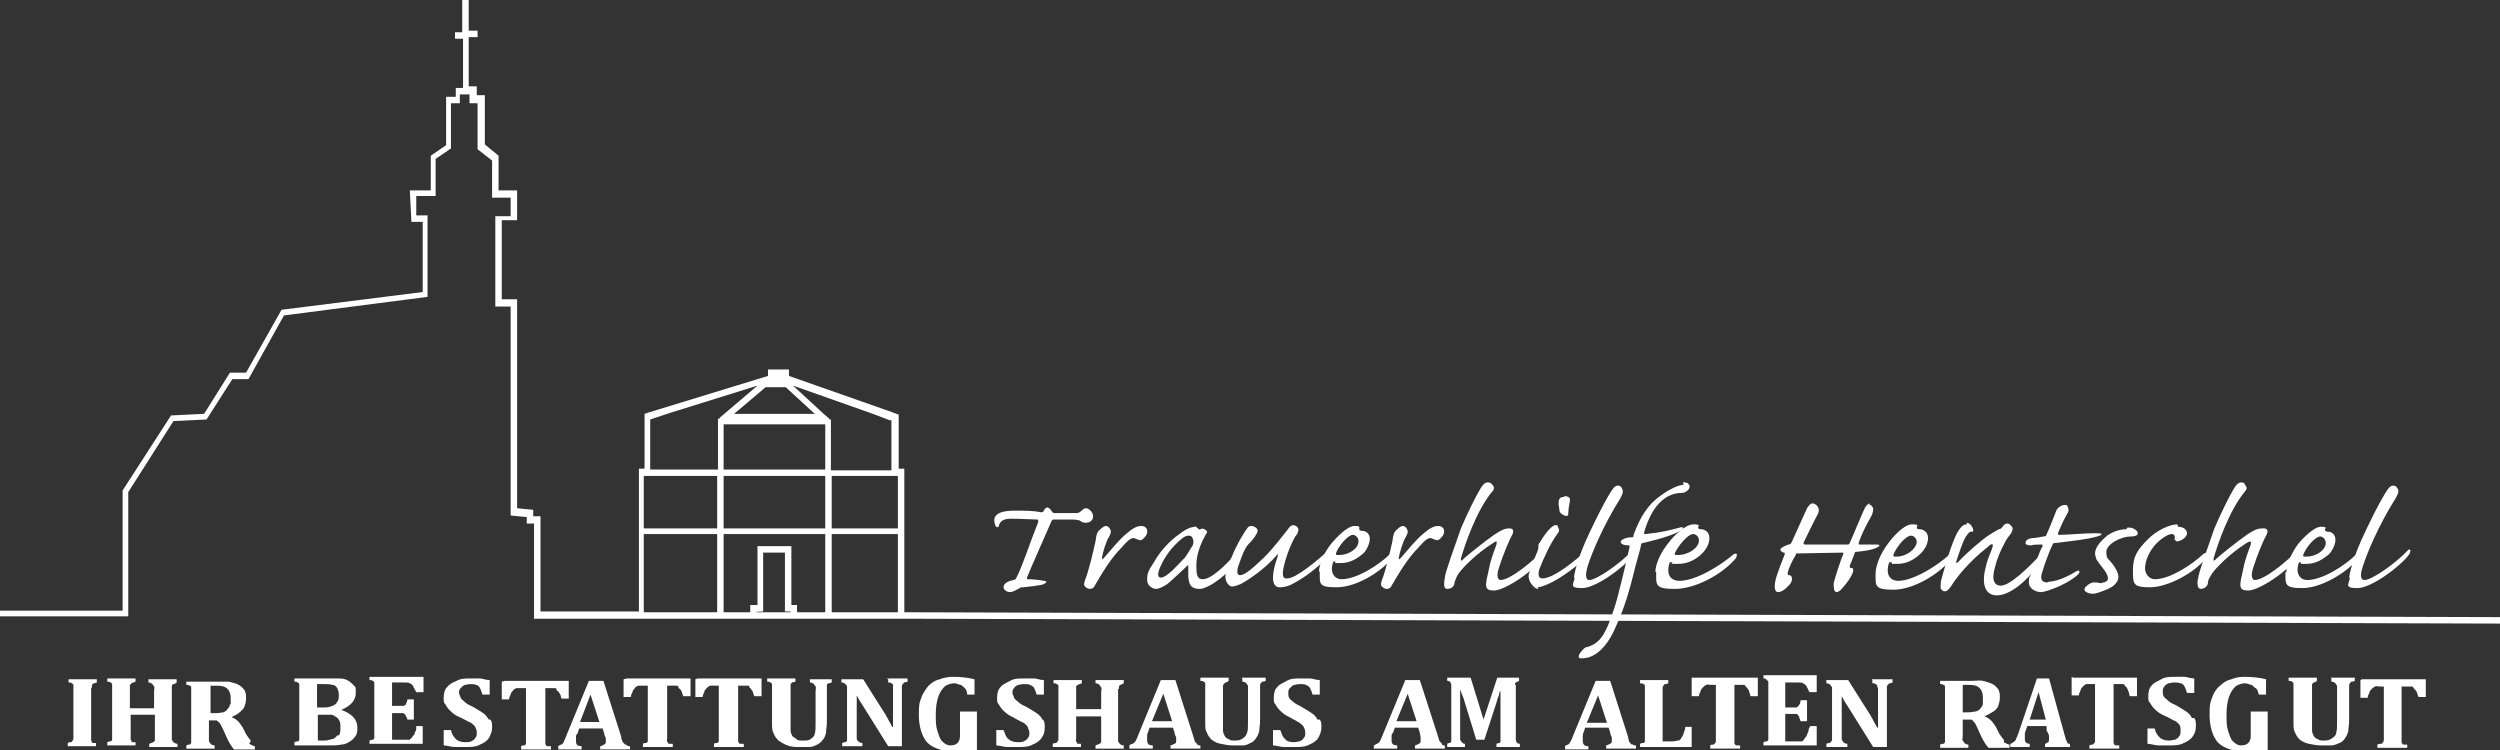 <?xml version="1.0" encoding="UTF-8"?>
<svg xmlns="http://www.w3.org/2000/svg" version="1.1" viewBox="0 0 309.9 93">
  <rect x="0" y="0" width="309.9" height="93" fill="#333333" stroke="none"/>
  <defs>
    <style>
      .cls-1 {
        fill: #fff;
      }
    </style>
  </defs>
  <!-- Generator: Adobe Illustrator 28.7.0, SVG Export Plug-In . SVG Version: 1.2.0 Build 136)  -->
  <g>
    <g id="Ebene_1">
      <g id="Layer_1">
        <path class="cls-1" d="M113.7,75.9h-1.6v-17.8h-.7v-6.7l-.8-.3-12.8-4.5v-.8h-2.6v.8l-14.7,4.5-.6.2v6.8h-.7v17.7h-12.2v-11.8h-.9s0-.8,0-.8l-2-.2v-25.9h-1.9v-9.8h1.9v-3.7h-2.3v-4.3l-1.7-1.4v-6.1h-1v-1.1h-1v-6.1s1.1,0,1.1,0v-.8h-1.1V0h-.8v4s-.9,0-.9,0v.8h1v6.1s-.9,0-.9,0v1.1h-1.2s0,6,0,6l-1.9,1.3v4.3h-2.6l.2,3.9h1.4v8.7l-17.5,2.2-4.4,7.8h-2l-3.2,5.1-4.1.2-6,9.3v14.9H0S0,76.4,0,76.4h15.1s.8,0,.8,0v-15.4l5.6-8.8,4.1-.2,3.2-5h2l4.4-7.9,17.8-2.3v-10.1h-1.4v-2.4c0,0,2.4,0,2.4,0v-4.6s1.9-1.3,1.9-1.3v-5.6c0,0,1.1,0,1.1,0v-1.1h1.2v1.1h1v5.7c0,0,1.8,1.4,1.8,1.4v4.6h2.3v2.3h-1.9v11.2h1.9v25.9l2,.2v.8s.9,0,.9,0v11.8h11.5s2.2,0,2.2,0h9.1s4.1,0,4.1,0h.9s.8,0,.8,0h2.7s.7,0,.7,0h5s8.2,0,8.2,0h2.4s196.3.6,196.3.6v-.8l-196.3-.6h0ZM97.4,48l3.6,3.3h-10l3.9-3.3h2.5ZM88.9,75.9h-9.1v-9.7h9.1s0,9.7,0,9.7ZM88.9,65.5h-9.1v-6.5h9.1v6.5ZM89.2,51.9h-.2v6.3h-8.4v-6.2h0s2.4-.8,2.4-.8l10.9-3.4-4,3.4-.7.6ZM98,75.9h-4.3c0-.1.9-.1.9-.1v-7.3h2.7v7.3h.7c0,.1,0,.1,0,.1ZM102.3,75.9h-3.5v-.9h-.7v-7.3h-4.2v7.3h-.9v.9h-3.3v-9.7h12.6s0,9.7,0,9.7ZM102.3,65.5h-12.6v-6.5h12.6v6.5ZM102.3,58.2h-12.6v-5.6h12.6v5.6ZM102.8,51.9l-.7-.6-3.8-3.5,9.9,3.5,2.1.8h.2v6.2h-7.5v-6.3s-.2,0-.2,0ZM111.3,75.9h-8.2v-9.7h8.2s0,9.7,0,9.7ZM111.3,65.5h-8.2v-6.5h8.2v6.5Z"/>
        <g>
          <g>
            <path class="cls-1" d="M11.4,85.2c0-.1,0-.2,0-.3,0,0,.1-.1.2-.2,0,0,.2,0,.4-.1v-.4h-3.5v.4c.2,0,.3,0,.4.1,0,0,.2.1.2.2,0,0,0,.2,0,.3,0,.1,0,.3,0,.5v5.3c0,.2,0,.4,0,.5,0,.1,0,.2-.1.3,0,0-.1.2-.2.2-.1,0-.2,0-.4.1v.4h3.5v-.4c-.1,0-.2,0-.3,0s-.2,0-.2-.1c0,0,0-.1-.1-.2,0,0,0-.2,0-.3s0-.3,0-.4v-5.3c0-.2,0-.4,0-.5Z"/>
            <path class="cls-1" d="M21.3,85.3c0,0,0-.2,0-.3,0,0,.1-.2.2-.2,0,0,.2,0,.4-.2v-.4h-3.5v.4c.2,0,.4.1.5.2,0,0,.1.2.2.3s0,.3,0,.6v2.1h-3v-2.1c0-.3,0-.5,0-.7,0-.1.1-.2.2-.3,0,0,.2-.1.5-.2v-.4h-3.5v.4c.2,0,.3,0,.4.1,0,0,.2.1.2.2,0,0,0,.2,0,.3s0,.3,0,.5v5.3c0,.2,0,.4,0,.5,0,.1,0,.2,0,.3,0,0-.1.2-.2.2-.1,0-.2,0-.4.1v.4h3.5v-.4c-.1,0-.2,0-.3,0s-.2,0-.2-.1c0,0,0-.1-.1-.2,0,0,0-.2,0-.3,0-.1,0-.3,0-.4v-2.4h3v2.4c0,.3,0,.6,0,.7,0,.1,0,.2-.2.3,0,0-.2.1-.5.2v.4h3.5v-.4c-.2,0-.4-.1-.5-.2s-.1-.2-.2-.3c0-.1,0-.3,0-.7v-5.3c0-.2,0-.4,0-.5Z"/>
            <path class="cls-1" d="M31.1,91.8c-.2-.2-.4-.5-.6-.8l-.4-.8c-.2-.3-.4-.6-.6-.8-.2-.2-.5-.4-.8-.5h0c.4-.2.8-.4,1-.6s.5-.4.6-.7c.1-.3.2-.6.2-1s0-.6-.1-.8c0-.2-.2-.4-.4-.6-.2-.2-.4-.3-.6-.4-.3-.1-.6-.2-1-.3-.4,0-.8,0-1.4,0h-3.9v.4c.2,0,.3,0,.4.1.1,0,.2.1.2.2,0,0,0,.2,0,.3,0,.1,0,.3,0,.5v5.3c0,.2,0,.4,0,.5,0,.1,0,.2,0,.3,0,0-.1.2-.2.2-.1,0-.2,0-.4.1v.4h3.5v-.4c-.2,0-.4-.1-.5-.2,0,0-.1-.2-.2-.3,0-.1,0-.3,0-.6v-2h.4c.2,0,.4,0,.5,0s.2.1.4.3c.1.1.2.3.4.7l.5,1.1c.3.7.6,1.1.9,1.5h2.6v-.4c-.2,0-.5-.2-.7-.3ZM28.5,87.3c0,.2-.1.4-.3.6-.1.2-.3.3-.5.4-.2,0-.5.1-.9.1h-.7v-3.4c.1,0,.4,0,.8,0,.6,0,1,.1,1.3.4.3.3.4.7.4,1.2s0,.5,0,.7Z"/>
            <path class="cls-1" d="M43.7,88.8c-.3-.3-.8-.6-1.4-.8h0c1.2-.5,1.8-1.2,1.8-2.1s0-.6-.2-.9c-.2-.2-.4-.4-.7-.6-.3-.2-.7-.3-1.1-.3-.3,0-.7,0-1.2,0h-4.4v.4c.2,0,.3,0,.4.1,0,0,.2.1.2.2,0,0,0,.2,0,.3,0,.1,0,.3,0,.5v5.3c0,.2,0,.3,0,.5s0,.2,0,.3-.1.2-.2.2c0,0-.2,0-.4.1v.4h4.2c.6,0,1.2,0,1.6-.1.4,0,.8-.2,1.1-.4.3-.2.5-.4.7-.7s.2-.7.2-1.1-.2-.9-.5-1.2ZM39.3,84.8c.3,0,.6,0,.9,0s.7,0,1,.1c.3,0,.5.2.6.4.1.2.2.5.2.8s0,.7-.2.9c-.1.2-.3.4-.6.5-.2.1-.6.2-1,.2h-.9v-2.9ZM41.9,91.1c-.2.2-.4.4-.6.5-.3,0-.6.2-1,.2s-.7,0-.9,0v-3.2h.9c.3,0,.6,0,.8,0,.2,0,.4.2.6.3.2.1.3.3.4.5s.1.5.1.8,0,.7-.2,1Z"/>
            <path class="cls-1" d="M51.6,90.3c0,.3-.2.5-.2.6s-.1.3-.2.3c0,0-.1.2-.2.3,0,0-.2.1-.2.2,0,0-.2,0-.3,0,0,0-.2,0-.4,0h-1.5v-3.3h.9c.2,0,.4,0,.5,0,0,0,.2.1.3.3,0,.1.2.3.2.5h.8v-2.5h-.8c0,.2-.1.4-.2.6,0,.1-.2.2-.3.2s-.3,0-.5,0h-.9v-2.9h1.5c.3,0,.6,0,.7.1.1,0,.3.2.4.3,0,.1.2.4.4.8h.9v-1.9h-6.7v.4c.2,0,.3,0,.4.1,0,0,.2.1.2.2,0,0,0,.2,0,.3s0,.3,0,.5v5.3c0,.2,0,.4,0,.5,0,.1,0,.2,0,.3,0,0-.1.2-.2.2,0,0-.2,0-.4.1v.4h6.6v-2.2c.1,0-.8,0-.8,0Z"/>
            <path class="cls-1" d="M60.6,89.2c-.2-.3-.4-.6-.7-.8-.3-.2-.8-.5-1.3-.8-.5-.2-.8-.4-1-.6-.2-.2-.4-.3-.5-.5,0-.2-.2-.4-.2-.6s0-.4.2-.6.3-.3.5-.4c.2,0,.4-.1.7-.1s.5,0,.7.1c.2,0,.4.2.5.4.1.2.2.4.3.8h.9v-1.8c-.5,0-.9-.2-1.2-.2-.4,0-.7,0-1.1,0-.7,0-1.3,0-1.8.3-.5.2-.9.4-1.2.8-.3.3-.4.8-.4,1.3s0,.6.2.8c.1.2.3.5.5.7.2.2.4.4.7.6.3.2.6.3,1,.5.4.2.7.4,1,.5.2.2.4.3.5.5.1.2.2.4.2.7s0,.5-.2.7c-.1.2-.3.3-.5.4s-.5.1-.7.1c-.5,0-.9-.1-1.2-.4s-.5-.6-.6-1.1h-.9v1.9c.4,0,.9.2,1.4.2.5,0,1,0,1.4,0s1.2,0,1.7-.3c.5-.2.9-.5,1.1-.8.2-.4.4-.8.4-1.3s0-.7-.2-1Z"/>
            <path class="cls-1" d="M62.2,84.5v2.2h.9c0-.2.1-.4.2-.6,0-.2.2-.4.3-.5,0-.1.2-.2.4-.3.1,0,.4,0,.6,0h.6v6.1c0,.2,0,.4,0,.5,0,.1,0,.2,0,.3,0,0-.1.2-.2.2s-.3,0-.4.1v.4h3.7v-.4c-.2,0-.3,0-.4,0,0,0-.2,0-.2-.1,0,0,0,0-.1-.2,0,0,0-.2,0-.3,0-.1,0-.3,0-.5v-6.1h.5c.2,0,.3,0,.4,0,.1,0,.2,0,.3,0,0,0,.2,0,.2.2s.1.1.2.2c0,0,.1.2.2.3s.1.3.2.6h.9v-2.2s-7.9,0-7.9,0Z"/>
            <path class="cls-1" d="M77.5,92.3c0,0-.2-.2-.3-.3,0-.1-.2-.3-.2-.7l-2.2-6.9h-1.8l-2.8,6.8c-.1.3-.2.5-.3.7,0,.2-.2.3-.3.4-.1,0-.3.1-.4.2v.4h2.9v-.4c-.5,0-.7-.2-.7-.6s0-.3,0-.5c0-.2,0-.3.2-.5l.2-.6h2.9l.2.6c0,.2.1.4.2.6,0,.2,0,.3,0,.4s0,.3-.2.4c-.1,0-.3.2-.5.2v.4h3.7v-.4c-.2,0-.3,0-.5-.2h0ZM71.9,89.5l1.3-3.4,1.1,3.4h-2.4Z"/>
            <path class="cls-1" d="M77.3,84.2v2.2h.9c0-.2.1-.4.2-.6,0-.2.2-.4.3-.5,0-.1.2-.2.4-.3.2,0,.3,0,.6,0h.6v6.1c0,.2,0,.4,0,.5,0,.1,0,.2,0,.3,0,0-.1.2-.2.2-.1,0-.3,0-.4.1v.4h3.7v-.4c-.2,0-.3,0-.4,0,0,0-.2,0-.2-.1,0,0,0,0-.1-.2s0-.2,0-.3c0-.1,0-.3,0-.5v-6.1h.5c.2,0,.3,0,.4,0,.1,0,.2,0,.3,0,0,0,.2,0,.2.2s.1.1.2.2c0,0,.1.2.2.3,0,.1.1.3.2.6h.9v-2.2h-7.9Z"/>
            <path class="cls-1" d="M86.2,84.2v2.2h.9c0-.2.1-.4.2-.6,0-.2.2-.4.3-.5.1-.1.2-.2.4-.3.1,0,.3,0,.6,0h.5v6.1c0,.2,0,.4,0,.5,0,.1,0,.2,0,.3,0,0-.1.2-.2.2-.1,0-.3,0-.4.1v.4h3.7v-.4c-.2,0-.3,0-.4,0,0,0-.2,0-.2-.1,0,0,0,0-.1-.2,0,0,0-.2,0-.3,0-.1,0-.3,0-.5v-6.1h.5c.2,0,.3,0,.4,0,.1,0,.2,0,.3,0s.2,0,.2.2c0,0,.1.1.2.2,0,0,.1.2.2.3,0,.1.1.3.2.6h.9v-2.2h-7.9Z"/>
            <path class="cls-1" d="M100.4,84.2v.4c.2,0,.4.1.5.2,0,0,.1.2.2.3s0,.3,0,.6v3.9c0,.6,0,1.1-.1,1.3,0,.3-.2.5-.5.7-.2.2-.6.2-1,.2s-.6,0-.8-.2-.4-.2-.5-.4c-.1-.2-.2-.4-.2-.7,0-.3,0-.6,0-.9v-4c0-.2,0-.4,0-.5,0-.1,0-.2,0-.3,0,0,.1-.1.2-.2s.2,0,.4-.1v-.4h-3.5v.4c.2,0,.3,0,.4.1,0,0,.2.1.2.2,0,0,0,.2,0,.3s0,.3,0,.5v4c0,.5,0,1,.2,1.3.1.3.3.6.6.9.3.2.6.4,1.1.6s1,.2,1.6.2.8,0,1.2,0c.3,0,.7-.2.9-.3s.5-.3.7-.6c.2-.2.3-.5.4-.9,0-.3.1-.8.1-1.3v-3.8c0-.2,0-.4,0-.5,0-.1,0-.2,0-.3,0,0,.1-.2.2-.2,0,0,.2,0,.4-.1v-.4h-3Z"/>
            <path class="cls-1" d="M110.1,84.2v.4c.2,0,.3,0,.4.1s.1,0,.2.2c0,0,0,.2,0,.3,0,.1,0,.3,0,.6v1.1c0,1.2,0,2.2,0,3.2h-.1c-.2-.4-.4-.7-.6-1.1-.2-.4-.4-.7-.6-1l-2.4-3.8h-2.7v.4c.2,0,.4.1.5.2,0,0,.2.2.2.3s0,.3,0,.6v5.3c0,.2,0,.3,0,.5,0,.1,0,.2,0,.3,0,0-.1.2-.2.2,0,0-.2,0-.4.1v.4h2.5v-.4c-.2,0-.4-.1-.5-.2,0,0-.2-.2-.2-.3,0-.1,0-.3,0-.6v-2c0-1,0-1.9,0-2.8h0c.2.4.5.9.9,1.5l3,4.8h1.7v-6.8c0-.3,0-.4,0-.6,0-.1,0-.2.1-.3s.1-.1.2-.2.2,0,.4-.1v-.4h-2.6Z"/>
            <path class="cls-1" d="M120.1,93h0,0Z"/>
            <path class="cls-1" d="M129.2,89.2c-.1-.3-.4-.6-.7-.8s-.8-.5-1.3-.8c-.5-.2-.8-.4-1-.6-.2-.2-.4-.3-.5-.5,0-.2-.2-.4-.2-.6s0-.4.2-.6c.1-.2.3-.3.5-.4.2,0,.4-.1.7-.1s.6,0,.8.1.4.2.5.4c.1.2.2.4.3.8h.9v-1.8c-.5,0-.9-.2-1.2-.2-.4,0-.8,0-1.2,0-.7,0-1.3,0-1.8.3s-.9.4-1.2.8c-.3.3-.4.8-.4,1.3s0,.6.2.8c.1.2.3.5.5.7.2.2.4.4.7.6.3.2.6.3.9.5.4.2.7.4,1,.5.2.2.4.3.5.5,0,.2.2.4.2.7s0,.5-.2.7c-.1.2-.3.3-.5.4s-.4.1-.7.1c-.5,0-.9-.1-1.2-.4-.3-.2-.4-.6-.6-1.1h-.9v1.9c.4,0,.9.2,1.4.2.5,0,1,0,1.4,0s1.2,0,1.7-.3c.5-.2.9-.5,1.1-.8.3-.4.4-.8.4-1.3s0-.7-.2-1h0Z"/>
            <path class="cls-1" d="M138.7,85.4c0-.1,0-.2,0-.3,0,0,.1-.2.2-.2,0,0,.2-.1.4-.2v-.4h-3.5v.4c.2,0,.4.1.5.2,0,0,.1.2.2.3s0,.3,0,.7v2h-3.1v-2c0-.3,0-.5,0-.7,0-.1,0-.2.2-.3,0,0,.2-.1.5-.2v-.4h-3.5v.4c.2,0,.3,0,.4.1,0,0,.2.1.2.2s0,.2,0,.3,0,.3,0,.5v5.3c0,.2,0,.4,0,.5,0,.1,0,.2-.1.3,0,0-.1.2-.2.2-.1,0-.2,0-.4.1v.4h3.5v-.4c-.1,0-.2,0-.3,0s-.2,0-.2-.1c0,0,0-.1-.1-.2s0-.2,0-.3c0-.1,0-.3,0-.4v-2.4h3.1v2.4c0,.3,0,.6,0,.7s0,.2-.2.3c0,0-.2.1-.5.2v.4h3.5v-.4c-.2,0-.4-.1-.5-.2,0,0-.1-.2-.2-.3,0-.1,0-.3,0-.7v-5.3c0-.2,0-.4,0-.5h0Z"/>
            <path class="cls-1" d="M148.4,92.2c-.1,0-.2-.2-.3-.3,0-.1-.1-.3-.2-.7l-2.2-6.9h-1.8l-2.8,6.8c-.1.3-.2.5-.3.7-.1.2-.2.3-.4.4-.1,0-.3.1-.4.2v.4h2.9v-.4c-.5,0-.7-.2-.7-.6s0-.3,0-.5,0-.3.1-.5l.2-.6h2.9l.2.6c0,.2.1.4.2.6,0,.2,0,.3,0,.4,0,.2,0,.3-.2.4-.1,0-.3.2-.5.2v.4h3.7v-.4c-.2,0-.4,0-.4-.2h0ZM142.8,89.4l1.4-3.4,1.1,3.4h-2.4Z"/>
            <path class="cls-1" d="M154,84.1v.4c.2,0,.4.1.5.2,0,0,.1.2.2.3,0,.1,0,.3,0,.6v3.9c0,.6,0,1-.1,1.3-.1.3-.2.5-.5.7-.2.2-.6.3-1,.3s-.6,0-.8-.2c-.2,0-.4-.2-.5-.4-.1-.2-.2-.4-.2-.7,0-.3,0-.6,0-.9v-4c0-.2,0-.4,0-.5,0-.1,0-.2.1-.3,0,0,.1-.1.2-.2,0,0,.2,0,.4-.2v-.4h-3.5v.4c.2,0,.3,0,.4.1,0,0,.2.1.2.2,0,0,0,.2,0,.3s0,.3,0,.5v4c0,.6,0,1,.2,1.3.1.3.3.6.6.9.3.2.6.4,1.1.5s1,.2,1.6.2.8,0,1.2,0c.4,0,.7-.2.9-.3.3-.1.5-.3.7-.6s.3-.5.4-.9c0-.3.1-.8.1-1.3v-3.8c0-.2,0-.3,0-.5s0-.2.1-.3c0,0,.1-.2.2-.2,0,0,.2,0,.4-.1v-.4h-3Z"/>
            <path class="cls-1" d="M163.3,89.2c-.1-.3-.4-.6-.7-.8-.3-.2-.8-.5-1.3-.8-.4-.2-.8-.4-1-.6-.2-.2-.4-.3-.5-.5-.1-.2-.1-.4-.1-.6s0-.4.2-.6.3-.3.5-.4c.2,0,.4-.1.7-.1s.6,0,.8.1.4.2.5.4c.1.2.2.4.3.8h.9v-1.8c-.5,0-.9-.2-1.2-.2s-.8,0-1.1,0c-.7,0-1.3,0-1.8.3s-.9.4-1.2.8c-.3.3-.4.8-.4,1.3s0,.6.2.8c.1.2.3.5.5.7.2.2.4.4.7.6.3.2.6.3.9.5.4.2.7.4.9.5.2.2.4.3.5.5.1.2.2.4.2.7s0,.5-.2.7c-.1.2-.3.3-.5.4-.2,0-.4.1-.7.1-.5,0-.9-.1-1.1-.4-.3-.2-.4-.6-.6-1.1h-.9v1.9c.4,0,.9.2,1.4.2.5,0,1,0,1.4,0s1.2,0,1.7-.3c.5-.2.9-.5,1.1-.8.2-.4.4-.8.4-1.3s0-.7-.2-1h0Z"/>
            <path class="cls-1" d="M178.7,92.1c-.1,0-.2-.2-.3-.3,0-.1-.1-.3-.2-.7l-2.2-6.8h-1.8l-2.8,6.8c-.1.3-.2.5-.3.7-.1.2-.2.3-.4.4-.1,0-.3.2-.4.2v.4h2.9v-.4c-.5,0-.7-.2-.7-.6s0-.3,0-.5c0-.2,0-.3.2-.5l.2-.6h2.9l.2.6c0,.2.1.4.1.6,0,.2,0,.3,0,.4s0,.3-.2.4c-.1,0-.3.2-.5.2v.4h3.7v-.4c-.2,0-.3,0-.4-.2ZM173.1,89.4l1.4-3.4,1.1,3.4h-2.4Z"/>
            <path class="cls-1" d="M187.8,84.9c0-.1,0-.2.1-.3,0,0,.2-.1.4-.2v-.4h-2.7l-1.7,5.2-1.6-5.2h-2.9v.4c.2,0,.4.1.4.2,0,0,.1.2.1.3,0,.1,0,.3,0,.7v5.5c0,.2,0,.4,0,.5s0,.2,0,.3c0,0-.1.2-.2.2,0,0-.2,0-.3.1v.4h2.2v-.4c-.2,0-.3-.1-.4-.2s-.1-.2-.2-.3c0-.1,0-.3,0-.7v-2.9c0-1,0-1.8,0-2.5h.1c0,.3.2.6.3.9l1.6,5.2h1l1.5-4.6c.1-.4.2-.7.3-.9,0-.2.1-.3.1-.5h.1c0,.2,0,.5,0,1,0,.5,0,.9,0,1.2v3.1c0,.3,0,.5,0,.6,0,.1,0,.2,0,.3,0,0,0,.1-.1.2,0,0-.2,0-.4.1v.4h2.9v-.4c-.2,0-.4-.1-.4-.2,0,0-.1-.2-.1-.3,0-.2,0-.3,0-.6v-5.5c0-.3,0-.5,0-.7h0Z"/>
            <path class="cls-1" d="M202.3,92.3c-.1,0-.2-.2-.3-.3s-.1-.3-.2-.7l-2.2-6.9h-1.8l-2.8,6.8c-.1.3-.2.5-.3.7-.1.2-.2.3-.3.4-.1,0-.3.1-.4.2v.4h2.9v-.4c-.5,0-.7-.2-.7-.7s0-.3,0-.5c0-.2,0-.3.1-.5l.2-.6h2.9l.2.6c0,.2.1.4.2.6,0,.2,0,.3,0,.4,0,.2,0,.3-.2.4-.1,0-.3.2-.5.2v.4h3.7v-.4c-.2,0-.4,0-.5-.2h0ZM196.7,89.6l1.4-3.4,1.1,3.4h-2.4Z"/>
            <path class="cls-1" d="M208.9,90.2c0,.2-.1.4-.2.7,0,.2-.2.4-.3.6-.1.2-.2.3-.4.3s-.4.1-.6.1h-1.3v-6.1c0-.2,0-.4,0-.5,0-.1,0-.2.1-.3,0,0,.1-.2.2-.2.1,0,.2,0,.4-.1v-.4h-3.5v.4c.2,0,.3,0,.4.1.1,0,.2.1.2.2,0,0,0,.2,0,.3,0,.1,0,.3,0,.5v5.3c0,.2,0,.4,0,.5s0,.2,0,.3-.1.2-.2.2c-.1,0-.2,0-.4.1v.4h6.4v-2.5c.1,0-.8,0-.8,0h0Z"/>
            <path class="cls-1" d="M209.7,84v2.3h.9c0-.2.1-.4.2-.6,0-.2.2-.4.3-.5.1-.1.2-.2.4-.3s.4,0,.6,0h.6v6.4c0,.2,0,.4,0,.5,0,.1,0,.3-.1.3,0,0-.1.2-.2.2-.1,0-.3,0-.4.1v.4h3.7v-.4c-.2,0-.3,0-.4,0,0,0-.2,0-.2-.1,0,0-.1-.1-.1-.2,0,0,0-.2,0-.3,0-.1,0-.3,0-.5v-6.4h.5c.2,0,.3,0,.4,0,.1,0,.2,0,.3,0,0,0,.1,0,.2.2,0,0,.1.1.2.2,0,0,.1.2.2.3,0,.1.1.3.2.7h.9v-2.3h-7.9,0Z"/>
            <path class="cls-1" d="M224.2,90.4c0,.3-.1.5-.2.6,0,.2-.1.3-.2.4,0,0-.1.2-.2.3,0,0-.2.2-.2.2,0,0-.2,0-.3,0-.1,0-.2,0-.4,0h-1.4v-3.4h.9c.2,0,.4,0,.5,0,.1,0,.2.2.3.3,0,.1.1.3.2.6h.8v-2.6h-.8c0,.3-.1.5-.2.6,0,.1-.2.2-.3.3-.1,0-.3,0-.5,0h-.9v-3.1h1.5c.3,0,.6,0,.7.1.1,0,.3.2.4.3.1.2.2.4.4.8h.9v-2.1h-6.6v.4c.2,0,.3,0,.4.2,0,0,.2.1.2.2,0,0,0,.2,0,.3,0,.1,0,.3,0,.5v5.6c0,.2,0,.4,0,.5,0,.1,0,.2,0,.3,0,0-.1.2-.2.2,0,0-.2,0-.4.1v.4h6.6v-2.4c.1,0-.8,0-.8,0h0Z"/>
            <path class="cls-1" d="M232.1,84.3v.4c.2,0,.3,0,.4.1,0,0,.1,0,.2.2,0,0,0,.2.1.3,0,.1,0,.3,0,.6v1.1c0,1.2,0,2.2,0,3.2h-.1c-.2-.4-.4-.7-.6-1.1-.2-.4-.4-.7-.6-1l-2.4-3.8h-2.7v.4c.2,0,.4.1.5.2,0,0,.1.2.2.3,0,.1,0,.3,0,.6v5.3c0,.2,0,.3,0,.5,0,.1,0,.2-.1.3,0,0-.1.2-.2.2-.1,0-.2,0-.4.1v.4h2.6v-.4c-.2,0-.4-.1-.5-.2,0,0-.1-.2-.2-.3,0-.1,0-.3,0-.6v-2c0-1,0-1.9,0-2.8h0c.2.4.5.9.9,1.5l3,4.8h1.7v-6.8c0-.3,0-.4,0-.6,0-.1,0-.2.1-.3s.1-.1.2-.2c0,0,.2,0,.4-.1v-.4h-2.6,0Z"/>
            <path class="cls-1" d="M248.4,91.7c-.2-.2-.4-.5-.6-.8l-.4-.8c-.2-.3-.4-.6-.6-.8-.2-.2-.5-.4-.8-.5h0c.4-.2.8-.4,1.1-.6.3-.2.5-.4.6-.7.1-.3.2-.6.2-1s0-.6-.1-.8c0-.2-.2-.4-.4-.6-.2-.2-.4-.3-.6-.4-.3-.1-.6-.2-1-.3s-.8,0-1.4,0h-3.9v.4c.2,0,.3,0,.4.1.1,0,.2.1.2.2s0,.2,0,.3v5.8c0,.2,0,.4,0,.5,0,.1,0,.2,0,.3,0,0-.1.2-.2.2-.1,0-.2,0-.4.1v.4h3.5v-.4c-.2,0-.4-.1-.5-.2,0,0-.1-.2-.2-.3s0-.3,0-.6v-2h.4c.2,0,.4,0,.6,0s.2.1.4.3.2.3.4.7l.5,1.1c.3.6.6,1.1.9,1.4h2.6v-.4c-.2,0-.5-.2-.7-.3h0ZM245.8,87.2c0,.2-.1.4-.3.6-.1.2-.3.3-.6.4-.2,0-.5.1-.9.1h-.7v-3.4c.1,0,.4,0,.8,0,.6,0,1,.1,1.3.4.3.3.4.7.4,1.2s0,.5,0,.7h0Z"/>
            <path class="cls-1" d="M256.3,92c0,0-.2-.2-.2-.3,0-.1-.1-.3-.2-.7l-1.9-6.9h-1.5l-2.3,6.8c-.1.3-.2.5-.3.7,0,.2-.2.3-.3.4-.1,0-.2.2-.4.2v.4h2.4v-.4c-.4,0-.6-.2-.6-.6s0-.3,0-.5c0-.2,0-.3.1-.5l.2-.6h2.4v.6c.2.2.2.4.3.6,0,.2,0,.3,0,.4s0,.3-.1.4c-.1,0-.2.2-.4.2v.4h3.1v-.4c-.2,0-.3,0-.4-.2h0ZM251.6,89.2l1.1-3.4.9,3.4h-2Z"/>
            <path class="cls-1" d="M256.8,83.9v2.3h.9c0-.2.1-.4.2-.6,0-.2.2-.4.3-.5.1-.1.2-.2.4-.3.1,0,.4,0,.6,0h.5v6.5c0,.2,0,.4,0,.5s0,.3-.1.3c0,0-.1.2-.2.2-.1,0-.2,0-.4.1v.4h3.7v-.4c-.2,0-.3,0-.4,0,0,0-.2,0-.2-.1,0,0,0,0-.1-.2,0,0,0-.2,0-.3,0-.1,0-.3,0-.5v-6.5h.5c.2,0,.3,0,.4,0,.1,0,.2,0,.3,0,0,0,.1,0,.2.2,0,0,.1.1.2.2s.1.2.2.4.1.3.2.7h.9v-2.3h-7.9Z"/>
            <path class="cls-1" d="M271.7,89c-.1-.3-.4-.6-.7-.8s-.8-.5-1.3-.8c-.5-.2-.8-.4-1-.6-.2-.2-.4-.3-.5-.5-.1-.2-.1-.4-.1-.6s0-.4.2-.6c.1-.2.3-.3.5-.4.2,0,.4-.1.7-.1s.5,0,.8.1c.2,0,.4.2.5.4s.2.4.3.8h.9v-1.8c-.5,0-.9-.2-1.2-.2-.4,0-.7,0-1.1,0-.7,0-1.3,0-1.8.3s-.9.4-1.2.8c-.3.3-.4.8-.4,1.3s0,.6.2.8c.1.2.3.5.5.7.2.2.4.4.7.6.3.2.6.3,1,.5.4.2.7.4,1,.5.2.2.4.3.5.5.1.2.1.4.1.7s0,.5-.2.7c-.1.2-.3.3-.5.4-.2,0-.5.1-.7.1-.5,0-.9-.1-1.2-.4s-.5-.6-.6-1.1h-.9v1.9c.4,0,.9.2,1.4.2.5,0,1,0,1.4,0s1.2,0,1.7-.3c.5-.2.9-.5,1.1-.8.3-.4.4-.8.4-1.3s0-.7-.2-1Z"/>
            <path class="cls-1" d="M289,84.1v.4c.2,0,.4.1.5.2,0,0,.1.2.2.3,0,.1,0,.3,0,.6v3.9c0,.6,0,1-.1,1.3,0,.3-.2.5-.5.7-.2.2-.6.3-1,.3s-.6,0-.8-.2c-.2,0-.4-.2-.5-.4-.1-.2-.2-.4-.2-.7,0-.3,0-.6,0-.9v-4c0-.2,0-.4,0-.5,0-.1,0-.2,0-.3,0,0,.1-.1.2-.2,0,0,.2,0,.4-.2v-.4h-3.5v.4c.2,0,.3,0,.4.1s.2.1.2.2c0,0,0,.2,0,.3s0,.3,0,.5v4c0,.6,0,1,.2,1.3.1.3.3.6.6.9.3.2.6.4,1.1.5s1,.2,1.6.2.8,0,1.2,0,.7-.2,1-.3c.3-.1.5-.3.7-.6s.3-.5.4-.9c0-.3.1-.8.1-1.3v-3.8c0-.2,0-.3,0-.5,0-.1,0-.2.1-.3,0,0,.1-.2.2-.2.1,0,.2,0,.4-.1v-.4h-3,0Z"/>
            <path class="cls-1" d="M292.6,84.3v2.2h.9c0-.2.1-.4.2-.6,0-.2.2-.4.3-.5.1-.1.2-.2.4-.3s.4,0,.6,0h.5v6.1c0,.2,0,.4,0,.5,0,.1,0,.2-.1.3,0,0-.1.2-.2.2-.1,0-.3,0-.5.1v.4h3.7v-.4c-.2,0-.3,0-.4,0,0,0-.2,0-.2-.1s-.1,0-.1-.2c0,0,0-.2,0-.3,0-.1,0-.3,0-.5v-6.1h.5c.2,0,.3,0,.5,0,.1,0,.2,0,.3,0,0,0,.1,0,.2.2s.1.1.2.2c0,0,.1.2.2.3,0,.1.1.3.2.6h.9v-2.2h-7.9Z"/>
          </g>
          <path class="cls-1" d="M121.1,88v5h-3.6c0,0-.1,0-.2,0s-.1,0-.2,0c-.1,0-.2,0-.3,0-.8-.2-1.4-.5-1.9-1-.6-.7-1-1.9-1-3.4s.1-1.5.3-2.1c.2-.6.6-1.1.9-1.5.4-.4.9-.7,1.4-.8.5-.2,1.1-.3,1.6-.3,1,0,1.9.1,2.7.3v1.9h-.9c0-.4-.2-.7-.3-.8s-.3-.3-.5-.4c-.2,0-.5-.2-.8-.2s-.8.1-1.2.4c-.3.3-.6.7-.8,1.3-.2.6-.3,1.3-.3,2.2s0,1.4.2,2,.3,1,.6,1.3c.3.3.6.5,1,.5s.7-.1.9-.3c.2-.2.3-.5.3-.9v-3h2.1,0Z"/>
          <path class="cls-1" d="M281.1,88v5h-3.6c0,0-.1,0-.2,0s-.1,0-.2,0c-.1,0-.2,0-.3,0-.8-.2-1.4-.5-1.9-1-.6-.7-1-1.9-1-3.4s.1-1.5.3-2.1c.2-.6.5-1.1,1-1.5.4-.4.9-.7,1.4-.8.5-.2,1-.3,1.6-.3,1,0,1.9.1,2.7.3v1.9h-.9c-.1-.4-.2-.7-.4-.8s-.3-.3-.5-.4c-.2,0-.5-.2-.8-.2s-.8.1-1.2.4c-.3.3-.6.7-.8,1.3-.2.6-.3,1.3-.3,2.2s0,1.4.2,2,.3,1,.6,1.3c.3.3.6.5,1,.5s.7-.1.9-.3c.2-.2.3-.5.3-.9v-3h2.1,0Z"/>
          <polygon class="cls-1" points="120.1 93 120.1 93 120.1 93 120.1 93"/>
        </g>
        <g>
          <path class="cls-1" d="M129.8,62.9c.2,0,.4.2.6.5.1.2.2.2.5.2.9,0,2,0,2.5,0s.6-.3.8-.4c.1-.1.2-.2.4-.2.4,0,.9.5.9,1s-.4.8-.9.8-.6-.2-.8-.3c-.2,0-.4-.1-.8-.1-.8,0-1.6,0-2.3,0-.2,0-.3,0-.4.3-1,2.3-2.3,5.2-3,6.9,0,.2,0,.2.2.2.4,0,1.5.1,1.9.2.4,0,.4.2,0,.4-.4.2-1.9.3-2.6.4-.2,0-.3,0-.4.1-.2.1-.8.5-1.2.5s-.8-.3-.8-.6c0-.6.8-.8,1.2-.9.2,0,.3-.1.4-.3.7-1.3,1.7-4.4,2.7-6.9,0-.2,0-.3-.1-.3-.6,0-2-.1-3.2-.1-1.1,0-1.4.3-1.6.9,0,.2-.3.2-.4,0-.2-.5-.2-.9,0-1.2.3-.5,1.2-.7,2.4-.7s2.3,0,3.2.2c.2,0,.3,0,.4-.2.1-.3.3-.4.5-.4h0,0Z"/>
          <path class="cls-1" d="M141.5,65.2c.5,0,.8.4.7.8,0,.3-.3.6-.5.8-.2.2-.4.2-.6.1-.1,0-.4-.2-.6-.2-.4,0-.9.5-1.4,1.1-1.4,1.4-2.4,3.1-3.4,4.8-.1.3-.4.4-.6.4s-.4-.1-.6-.3c-.2-.2-.1-.4,0-.8.4-.9,1.1-3.8,1.3-4.8.1-.8.2-1.1.4-1.3.2-.2.6-.6.9-.6s.6.4.6.7c0,.2-.1.4-.2.6-.4.6-.8,2-.9,2.6,0,.3,0,.3.3,0,.7-.8,1.8-2.2,2.8-3,.7-.6,1.2-.9,1.8-.9h0Z"/>
          <path class="cls-1" d="M148,65.2c.2,0,.5.3.6.4,0,0,.1.1.2,0,.2-.1.3-.1.5,0,.4.2.4.4.2.6-.8,1.4-1.2,2.7-1.2,3.9s.1,1.7.8,1.7c1.1,0,3-1.9,4.2-3.3.1-.2.4-.2.4,0s0,.4-.2.8c-.9,1.6-3.6,3.7-4.8,3.7s-1.3-.7-1.4-1.5c0-.4,0-1.1,0-1.3s0-.2-.2,0c-.4.4-1.8,1.7-2.4,2.2-.6.4-1.1.6-1.4.6s-1.1-.3-1.1-1.1.1-1.1.9-2.3c.6-1.1,1.8-2.5,3.1-3.4,1-.8,1.7-.9,2-.9h0ZM147.3,66.4c-.4,0-.9.4-1.6,1.1-1.2,1.2-1.9,2.7-2.1,3.4-.1.4,0,.7.3.7s.6-.2,1.1-.6c.4-.3,1.1-1.1,1.9-1.9.3-.4.8-1.3.9-1.4.1-.2.2-.5.1-.8s-.2-.5-.5-.5h0,0Z"/>
          <path class="cls-1" d="M159.6,71.7c1,0,3.6-2.1,5.2-3.6.2-.2.4-.2.4,0,0,.2,0,.4-.4.7-1.9,2.1-3.7,3.1-4.6,3.6-.8.4-1.3.4-1.6.4-.6,0-1-.6-.7-2.1.1-.7.4-1.4.5-1.8,0-.2,0-.3-.2,0-1.4,1.6-3.3,2.9-4.4,3.5-.5.2-.8.3-1.1.3s-.8-.5-.8-1.2.1-1,.8-2.5c.6-1.5,1.5-3,1.9-3.5.1-.2.3-.3.5-.3.4,0,.8.3.8.6s-.6,1.1-.8,1.3c-.2.2-.4.4-.6.7-.2.3-.5.9-.9,2.1-.4,1-.2,1.4.1,1.4.6,0,1.4-.7,3-2.2,1.2-1.2,2.3-2.7,2.8-3.3.4-.6.6-.7.8-.7.4,0,.8.4.6.8,0,.2-.2.4-.4.7-.7,1.3-1.2,2.8-1.4,3.8-.2,1,0,1.3.3,1.3h0,0Z"/>
          <path class="cls-1" d="M163.5,70.9c0-.9.6-2.4,1.6-3.6.5-.6,1.9-2.1,2.8-2.1s.5.2.6.4c0,0,0,.2.3.2.6,0,1,.4,1,1s-.4,1.4-.8,1.8c-.7.6-1.6,1.2-2.8,1.2s-.5,0-.7-.2c-.1,0-.2,0-.2,0-.1.2-.2.6-.2.9,0,.8.5,1.3,1.2,1.3,1.9,0,4.7-1.8,6.1-3.2.1-.1.3-.1.4,0,0,.2,0,.4-.3.7-1.6,1.8-4.5,3.5-6.8,3.5s-2.1-.4-2.1-2h0s0,0,0,0ZM166,68.8c1.2,0,2.4-.8,2.4-1.7,0-.5-.4-.8-.7-.8-.6,0-1.8,1.4-2.1,2.3,0,.2,0,.2.4.2h0Z"/>
          <path class="cls-1" d="M178.3,65.2c.5,0,.8.4.7.8,0,.3-.3.6-.5.8-.2.2-.4.2-.6.1-.1,0-.4-.2-.6-.2-.4,0-.9.5-1.4,1.1-1.4,1.4-2.4,3.1-3.4,4.8-.1.3-.4.4-.6.4s-.4-.1-.6-.3c-.2-.2-.1-.4,0-.8.4-.9,1.1-3.8,1.3-4.8.1-.8.2-1.1.4-1.3.2-.2.6-.6.9-.6s.6.4.6.7c0,.2-.1.4-.2.6-.4.6-.8,2-.9,2.6,0,.3,0,.3.3,0,.7-.8,1.8-2.2,2.8-3,.7-.6,1.2-.9,1.8-.9h0,0Z"/>
          <path class="cls-1" d="M187.1,65.5c.4,0,.6.2.4.7-.4.7-1.2,2.6-1.7,4.2-.4,1.2,0,1.5.2,1.5,1.3,0,4.4-2.7,5.2-3.6.2-.2.4-.2.4,0s0,.4-.3.7c-1.1,1.8-4.8,4.2-6.1,4.2s-1.1-.6-.6-2.8c.2-1.1.7-2.3.9-2.9.1-.4,0-.5-.4-.2-2.2,1.4-3.8,3.1-4.3,3.8-.3.5-.4.8-.5,1.1,0,.5-.4.8-.9.8s-.4-.7-.3-1.4c0-.5,1.2-3.8,2-6.1.8-1.9,1.9-4.1,2.4-4.9.4-.7.7-.8.9-.8s.4,0,.6.3c.2.2.3.5,0,.8-2,2.4-3.4,6.6-3.9,8.3,0,.3,0,.4.2.2.6-.6,2.9-2.4,3.9-3.1.8-.5,1.2-.8,1.9-.8h0Z"/>
          <path class="cls-1" d="M190.7,73c-.3,0-.6-.2-1-.8-.2-.4-.3-.8-.1-1.3.1-.4.7-1.9,1-2.6.1-.3.1-.4.1-.5,0-.2,0-.4.2-.6.4-.7,1.4-2.1,1.9-2.1s.2,0,.3.2c.1.1.3.5,0,.8-.9,1.2-1.8,3.2-2.3,4.5-.2.8,0,1.1.4,1.1,1.4,0,4.1-2.2,5.7-3.7.2-.2.4-.2.4,0s0,.3-.3.6c-1.1,1.4-3.7,3.2-5.1,3.8-.7.3-1.1.4-1.3.4h0ZM193.9,61.5c.5,0,.8.2.7.6-.1.5-.2,1.2-.2,1.6,0,.3-.2.3-.5.2-.4-.2-.6-.4-.6-.7,0-.2-.1-.5-.1-.8,0-.7.3-.8.7-.8h0,0Z"/>
          <path class="cls-1" d="M195.1,71.7c0-.4.4-2.5,2-5.8,1.8-3.8,2.7-5.2,3-5.5.1-.1.3-.2.4-.2s.3,0,.4.1c.4.5.3.8,0,1.4-2.2,3.5-3.6,6.9-4.1,8.5-.4,1.4-.1,1.7.2,1.7.9,0,3.8-2,5.4-3.7.1-.2.3,0,.3,0s0,.4-.3.7c-1,1.3-4.5,4-6.3,4s-.9-.6-.9-1.4h0s0,0,0,0Z"/>
          <path class="cls-1" d="M208.6,59.8c.3,0,.6,0,.7.2.2.2.2.4,0,.7-.2.2-.5.4-.8.4-2.2,0-3.8,1.8-4.7,4.9,0,.2,0,.2.2.2,2-.2,3.1-.5,4.2-.8.6-.2.5.2.1.4-1.4.8-4.2,1.4-4.6,1.5-.2,0-.3.1-.3.4-.1.5-.7,2.5-.9,3.4-.8,3.3-1.6,5.3-2.3,6.8-.6,1.4-1.7,3.1-3.3,3.6-.2,0-.4.1-.6.1s-.4,0-.5,0c-.2-.2-.1-.4.1-.7.4-.5.6-.7.9-.7,1.5-.5,2.2-1.4,3.3-4.8.4-1.1,1.4-5.3,1.9-7.6,0-.2,0-.2-.2-.2-.7,0-.9-.3-.9-.4,0-.1.1-.3.4-.4.2-.1.5-.2,1-.2.1,0,.2,0,.2-.3.8-2.2,1.8-3.8,3.4-4.9,1.1-.8,2.2-1.3,2.8-1.3h0,0Z"/>
          <path class="cls-1" d="M205.2,70.9c0-1,.7-2.5,1.7-3.7.5-.7,2-2.2,3-2.2s.6.2.6.4c0,0,0,.2.3.2.6,0,1.1.4,1.1,1.1s-.4,1.4-.9,1.9c-.7.7-1.7,1.3-3,1.3s-.6,0-.7-.2c-.1,0-.2,0-.3,0-.1.2-.2.6-.2,1,0,.9.6,1.3,1.4,1.3,2,0,5.1-1.9,6.7-3.3.2-.1.3-.1.4,0,0,.2,0,.4-.3.7-1.7,1.9-4.9,3.6-7.4,3.6s-2.3-.5-2.3-2.1h0s0,0,0,0ZM208,68.8c1.3,0,2.6-.9,2.6-1.8,0-.5-.4-.8-.7-.8-.7,0-1.9,1.5-2.3,2.4,0,.2,0,.2.4.2h0,0Z"/>
          <path class="cls-1" d="M231.6,62.5c.3,0,.5.3.6.5,0,.2,0,.6-.3,1.1-.4.7-1.1,2-1.5,3.2,0,.2,0,.2.1.2.6,0,1.8,0,2.1,0,.4,0,.5.1.2.3-.7.4-1.7.5-2.6.6-.2,0-.3,0-.3.2-.1.2-.2.6-.6,1.5,0,.3,0,.3.2.3.2,0,.3.2.2.5-.3.9-1.3,2-1.6,2.3-.2.1-.3.2-.4.2-.4,0-.4-.6-.4-1.1.1-.5,1-3.3,1.2-3.6,0-.2,0-.2-.1-.2-.4,0-4.8.1-5.4.1s-.3,0-.4.2c-.4.6-.9,1.7-1,2.2,0,.2,0,.3.2.3.3,0,.4.4.3.7-.1.4-.5.7-.7.9-.2.2-.6.5-1,.5s-.5-.6-.3-1.5c.2-.9,1-2.8,1.1-3.1.1-.2,0-.3,0-.3-.3,0-.5-.2-.5-.4s.7-.5,1-.6c.2,0,.3-.1.4-.3.2-.4,1.7-3.8,1.9-4.2.2-.3.4-.6.7-.6s1.1.5.6,1.4c-.2.3-1.5,3-1.7,3.4-.1.2,0,.3.2.3.4,0,4.8,0,5.1,0s.3,0,.4-.2c.2-.4,1.5-3.6,1.9-4.4.3-.4.4-.5.7-.5h0,0Z"/>
          <path class="cls-1" d="M232.5,71.1c0-1,.6-2.5,1.6-3.8.5-.7,1.9-2.3,2.9-2.3s.6.2.6.4c0,0,0,.2.3.2.6,0,1.1.4,1.1,1.1s-.4,1.4-.9,1.9c-.7.7-1.7,1.3-2.9,1.3s-.5,0-.7-.2c-.1,0-.2,0-.3,0-.1.2-.2.6-.2,1,0,.9.6,1.3,1.3,1.3,1.9,0,4.9-1.9,6.4-3.3.2-.1.3-.1.4,0,0,.2,0,.4-.3.7-1.6,1.9-4.7,3.7-7.1,3.7s-2.2-.5-2.2-2.1h0s0,0,0,0ZM235.1,69c1.2,0,2.4-.9,2.5-1.8,0-.5-.4-.8-.7-.8-.7,0-1.9,1.5-2.2,2.4,0,.2,0,.2.4.2,0,0,0,0,0,0Z"/>
          <path class="cls-1" d="M243.8,64.8c.4,0,.8.6.8.9s-.1.2-.2.2c-.3,0-.4.2-.7.6-.4.6-.9,2.2-1.2,3.1,0,.2,0,.3.3,0,.9-1,3-2.8,3.8-3.3s1-.6,1.2-.7c.2,0,.4-.2.5-.4.2-.2.3-.3.5-.3s.4.1.5.3c.3.2.2.5,0,.9-.2.3-.6.7-.8,1.2-.5.9-1,2.1-1.2,3-.5,1.7,0,2.3.7,2.3,1.2,0,3.6-2.4,5-3.9.2-.2.3-.2.4,0,0,.1,0,.4-.3.8-2.3,3.2-4.3,4.3-5.6,4.3s-1.9-1.2-1.4-3.3c.2-1,.6-1.9.8-2.4.1-.4.2-.5.1-.6s-.3,0-.6.3c-2.3,1.8-3.9,3.8-4.5,4.8-.2.3-.5.7-.8.7s-.3-.1-.5-.3c-.1-.1,0-.6,0-1,.8-3,1.6-5.3,2.1-6.1.5-.8.8-.9,1.1-.9h0Z"/>
          <path class="cls-1" d="M254,72.1c1.1,0,2.8-.9,3.4-1.3.4-.2.5.1.2.4-.4.4-1.6,1.3-3.7,2-.4.1-.7.2-.9.2-.6,0-1.5-.4-1.5-1.2s.1-.6.3-1.1c.3-.6,1.1-3,1.4-3.4,0-.2,0-.2-.2-.2-.3,0-.9,0-1.2.1-.2,0-.4,0-.6-.1-.2-.1-.1-.4,0-.5.2-.2.3-.2.7-.3.4,0,.9-.1,1.4-.2.3,0,.4-.1.4-.3.2-.3,1-2.4,1.2-2.9.1-.3.6-.7,1-.7s.3,0,.4.2c.1.2.2.5,0,.8-.7,1.2-1.1,2.3-1.2,2.5,0,.2,0,.2.3.2.8,0,2.9-.2,4.4-.2s.3.4-.2.5c-.7.2-2.2.4-4.7.7-.3,0-.4,0-.5.3-.5,1-1.1,2.8-1.3,3.5s0,1.1.7,1.1h0Z"/>
          <path class="cls-1" d="M263.7,65.4c.4,0,.6,0,.9.2.2.1.4.3.4.5,0,.3-.4.4-.8.4-1.4,0-3.1,1-3.1,1.9s.2.8.6,1.3c.5.6.9,1.3.9,1.8s-.3.8-.6,1.1c-.4.3-1.1.6-1.7.8-.3.1-.6.2-.9.2-.4,0-1-.2-1-.5,0-.1,0-.3.2-.4.3-.3.5-.4.8-.5.2,0,.4,0,.5,0,.2,0,.5.2.8,0,.3,0,.6-.2.6-.5s-.2-.7-.5-1.1c-.3-.4-.7-.9-.9-1.2-.1-.3-.2-.6-.2-.8,0-.8.8-1.6,1.5-2.2.7-.5,1.6-.8,2.4-.8h0Z"/>
          <path class="cls-1" d="M270,65.3c.7,0,1.1.4,1.1.8s-.5.8-.8.9c-.3.1-.5.2-.6,0-.1,0-.2-.2-.1-.4,0-.2-.1-.4-.4-.4-.5,0-1.5.7-2.1,1.4-1,1.2-1.2,2.3-1.2,2.9s.5,1.3,1.2,1.3c1.9,0,4.6-1.8,6-3.1.2-.2.4-.2.5,0,0,.2,0,.4-.3.7-1.6,1.8-4.7,3.4-6.8,3.4s-2.1-.4-2.1-2.1.5-2.5,1.9-3.9c1-1,2.6-1.8,3.6-1.8h0Z"/>
          <path class="cls-1" d="M280.6,65.5c.4,0,.6.2.4.7-.4.7-1.2,2.6-1.7,4.2-.4,1.2,0,1.5.2,1.5,1.3,0,4.4-2.7,5.2-3.6.2-.2.4-.2.4,0s0,.4-.3.7c-1.1,1.8-4.8,4.2-6.1,4.2s-1.1-.6-.6-2.8c.2-1.1.7-2.3.9-2.9.1-.4,0-.5-.5-.2-2.2,1.4-3.8,3.1-4.3,3.8-.3.5-.5.8-.5,1.1,0,.5-.5.8-.9.8s-.5-.7-.3-1.4c0-.5,1.2-3.8,2-6.1.8-1.9,1.9-4.1,2.4-4.9.4-.7.7-.8.9-.8s.4,0,.5.3c.2.2.3.5,0,.8-2,2.4-3.4,6.6-3.9,8.3,0,.3,0,.4.2.2.6-.6,2.9-2.4,3.9-3.1.8-.5,1.2-.8,2-.8h0Z"/>
          <path class="cls-1" d="M283.4,71c0-.9.6-2.4,1.5-3.6.5-.6,1.9-2.1,2.8-2.1s.5.2.5.4c0,0,0,.2.3.2.6,0,1,.4,1,1s-.4,1.4-.8,1.8c-.7.6-1.6,1.2-2.8,1.2s-.5,0-.7-.2c-.1,0-.2,0-.2,0-.1.2-.2.6-.2.9,0,.8.5,1.3,1.2,1.3,1.9,0,4.7-1.8,6.1-3.2.1-.1.3-.1.4,0,0,.2,0,.4-.3.7-1.6,1.8-4.6,3.5-6.8,3.5s-2.1-.4-2.1-2h0s0,0,0,0ZM285.9,69c1.2,0,2.4-.8,2.4-1.7,0-.5-.4-.8-.7-.8-.6,0-1.8,1.4-2.1,2.3,0,.2,0,.2.4.2h0Z"/>
          <path class="cls-1" d="M291.2,71.7c0-.4.4-2.5,2-5.8,1.8-3.8,2.7-5.2,3-5.5.1-.1.3-.2.4-.2s.3,0,.4.1c.5.5.3.8,0,1.4-2.2,3.5-3.6,6.9-4.1,8.5-.5,1.4-.1,1.7.2,1.7.9,0,3.8-2,5.4-3.7.1-.2.3,0,.3,0s0,.4-.3.7c-1,1.3-4.5,4-6.3,4s-.9-.6-.9-1.4h0s0,0,0,0Z"/>
        </g>
      </g>
    </g>
  </g>
</svg>